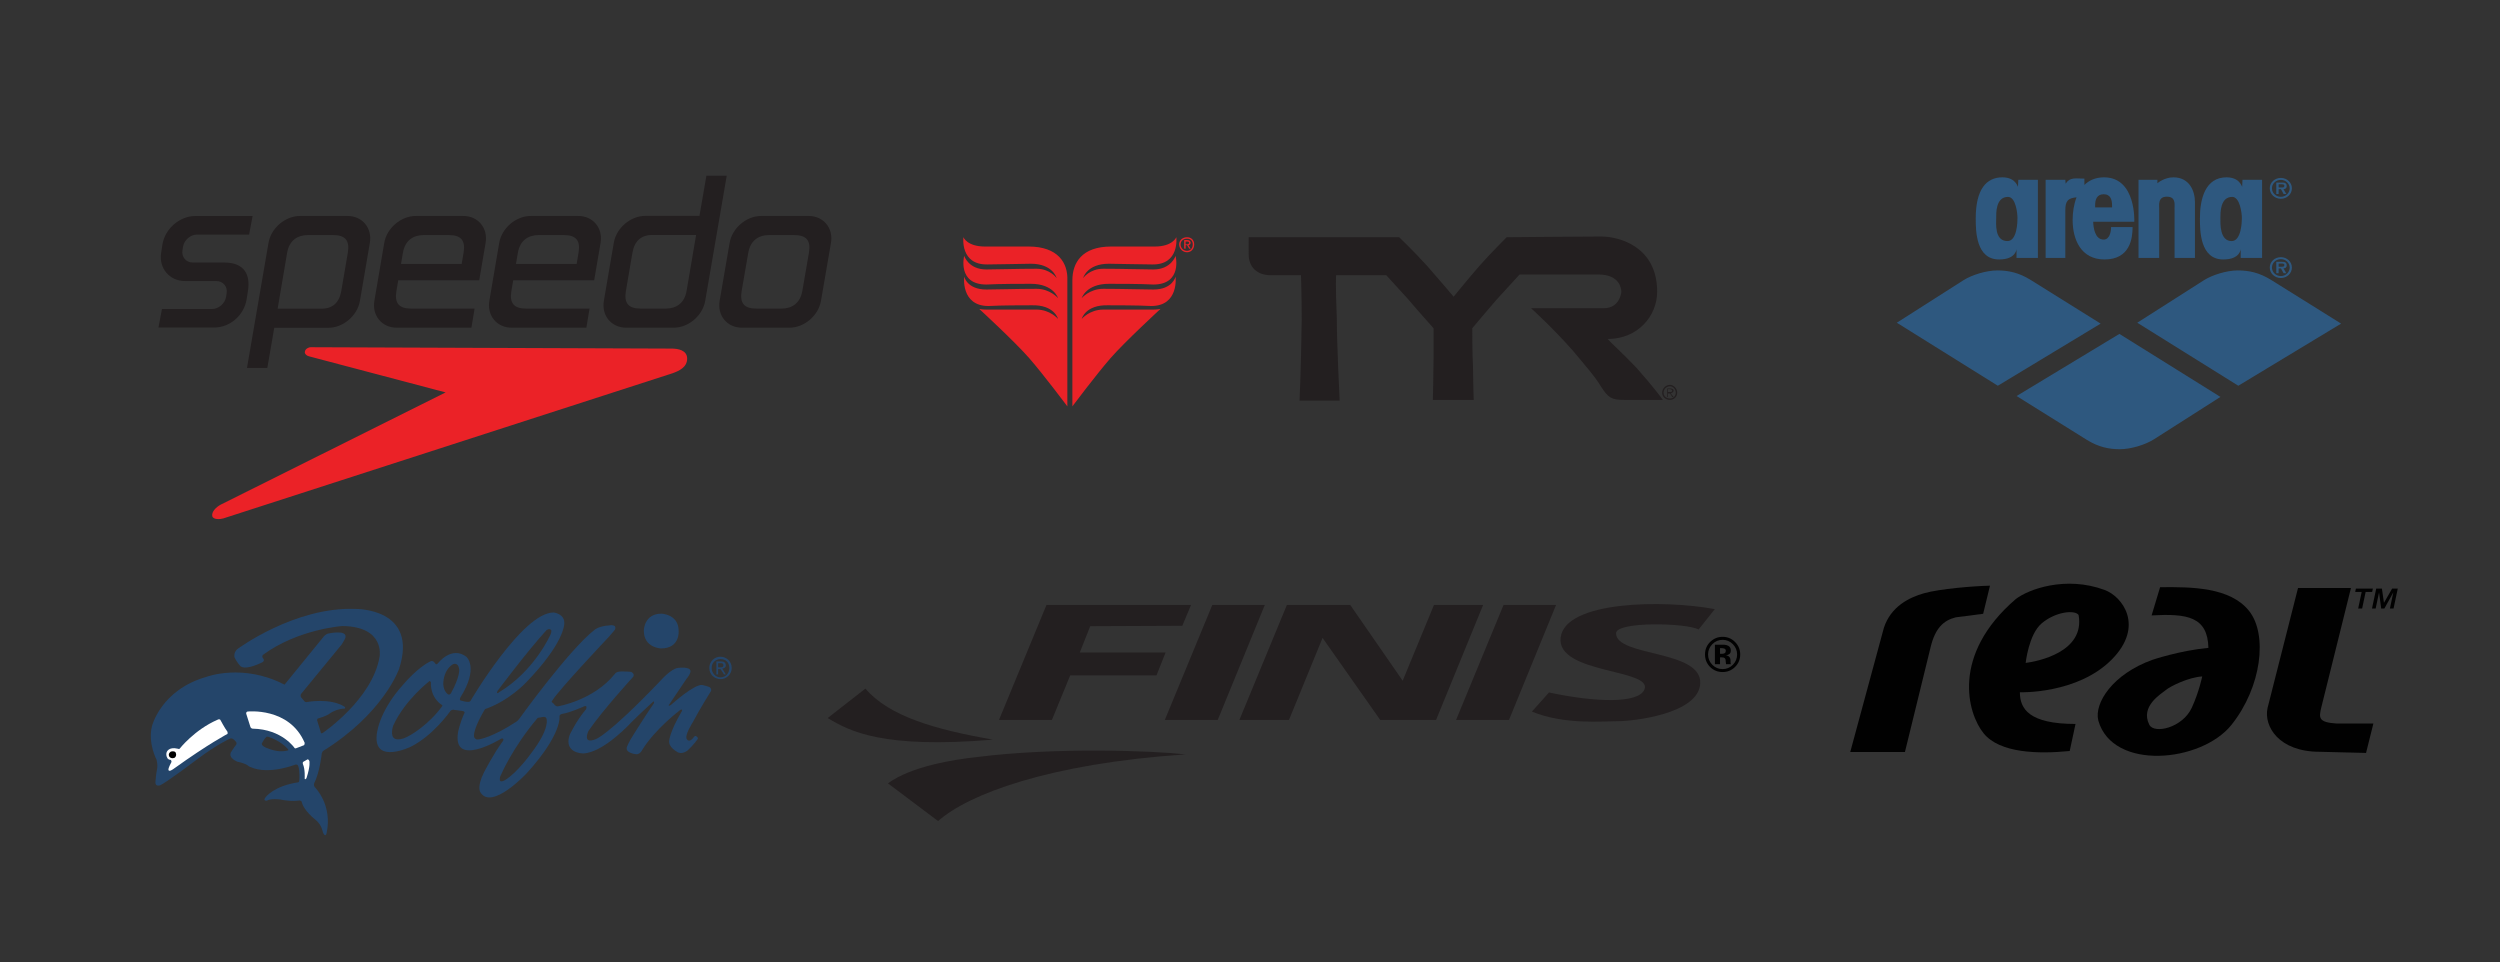 <?xml version="1.0" encoding="utf-8"?>
<!-- Generator: Adobe Illustrator 15.1.0, SVG Export Plug-In . SVG Version: 6.00 Build 0)  -->
<!DOCTYPE svg PUBLIC "-//W3C//DTD SVG 1.1//EN" "http://www.w3.org/Graphics/SVG/1.1/DTD/svg11.dtd">
<svg version="1.1" id="Layer_1" xmlns="http://www.w3.org/2000/svg" xmlns:xlink="http://www.w3.org/1999/xlink" x="0px" y="0px"
	 width="239.0px" height="92.0px" viewBox="0 0 239.0 92.0" enable-background="new 0 0 239.0 92.0"
	 xml:space="preserve">
<rect x="0" y="0" width="239.0" height="92.0" fill="#333333" stroke="none"/>
<g>
	<g>
		<path fill-rule="evenodd" clip-rule="evenodd" fill="#2E587F" d="M192.95,17.188l-0.031,0.671
			c-0.252-0.613-0.754-0.906-1.492-0.906c-1.545,0-2.547,1.166-2.547,3.919c0,1.212,0.02,3.933,2.236,3.933
			c1.628,0,1.662-1.002,1.662-1.002v0.853h2.044v-7.467H192.95L192.95,17.188z M191.909,23.047c-1.259,0-1.072-1.727-1.072-2.205
			c0-0.434-0.059-2.019,1.127-2.019c0.754,0,0.908,1.601,0.908,2.019C192.872,21.246,192.829,23.047,191.909,23.047
			C191.909,23.047,192.829,23.047,191.909,23.047L191.909,23.047z"/>
		<path fill-rule="evenodd" clip-rule="evenodd" fill="#2E587F" d="M214.382,17.188l-0.031,0.671
			c-0.252-0.613-0.754-0.906-1.492-0.906c-2.039,0-2.547,2.062-2.547,3.919c0,1.212,0.02,3.933,2.236,3.933
			c1.629,0,1.663-1.002,1.663-1.002v0.853h2.044v-7.467H214.382L214.382,17.188z M213.342,23.047c-1.155,0-1.072-1.727-1.072-2.205
			c0-0.434-0.04-2.019,1.126-2.019c0.755,0,0.928,1.601,0.928,2.019C214.323,21.246,214.262,23.047,213.342,23.047
			C213.342,23.047,214.262,23.047,213.342,23.047L213.342,23.047z"/>
		<path fill-rule="evenodd" clip-rule="evenodd" fill="#2E587F" d="M201.216,16.955h-0.148c-0.773,0.017-1.361,0.295-1.8,0.725
			v-0.604c-0.841,0-1.384-0.171-1.792,0.487l-0.031-0.374h-1.883v7.467h1.883v-4.529c0-0.899,0.225-1.185,1.074-1.263
			c-0.268,0.687-0.375,1.465-0.375,2.172c0,1.87,0.801,3.769,3.047,3.769c2.45,0,2.684-2.029,2.684-3.098h-2.056
			c0,0.449-0.141,1.197-0.706,1.197c-0.848,0-0.988-1.156-1.004-1.709h3.93C204.038,21.195,204.235,17.02,201.216,16.955
			L201.216,16.955z M201.913,19.827h-1.618v-0.224c0-0.479,0.142-1.034,0.817-1.034c0.691,0,0.801,0.585,0.801,1.079V19.827
			L201.913,19.827z"/>
		<path fill-rule="evenodd" clip-rule="evenodd" fill="#2E587F" d="M206.247,17.52c0,0,0.641-0.566,1.539-0.566
			c1.494,0,2.051,1.27,2.051,2.361v5.341h-1.949V19.87c0-0.389,0.111-1.068-0.743-1.068s-0.727,0.769-0.727,1.143v4.711h-1.976
			v-7.467h1.805V17.52L206.247,17.52z"/>
		<path fill-rule="evenodd" clip-rule="evenodd" fill="#2E587F" d="M216.989,18.001c0-0.551,0.474-0.992,1.061-0.992
			c0.584,0,1.055,0.44,1.055,0.992c0,0.557-0.471,1.002-1.055,1.002C217.463,19.003,216.989,18.558,216.989,18.001
			C216.989,18.001,216.989,18.558,216.989,18.001L216.989,18.001z M218.895,18.001c0-0.443-0.377-0.805-0.845-0.805
			c-0.477,0-0.851,0.361-0.851,0.805c0,0.449,0.374,0.813,0.851,0.815C218.518,18.814,218.895,18.45,218.895,18.001
			C218.895,18.001,218.895,18.45,218.895,18.001L218.895,18.001z M218.574,18.545h-0.261l-0.254-0.462h-0.223v0.462h-0.224v-1.09
			h0.552c0.097,0,0.224,0.002,0.311,0.054c0.102,0.064,0.135,0.169,0.135,0.282c0,0.198-0.111,0.28-0.312,0.292L218.574,18.545
			L218.574,18.545z M218.171,17.922c0.127,0.002,0.215-0.026,0.215-0.165c0-0.141-0.161-0.141-0.271-0.141h-0.277v0.305H218.171
			L218.171,17.922z"/>
		<path fill-rule="evenodd" clip-rule="evenodd" fill="#2E587F" d="M216.989,25.577c0-0.551,0.474-0.992,1.061-0.992
			c0.584,0,1.055,0.441,1.055,0.992c0,0.556-0.471,1.002-1.055,1.002C217.463,26.579,216.989,26.133,216.989,25.577
			C216.989,25.577,216.989,26.133,216.989,25.577L216.989,25.577z M218.895,25.577c0-0.444-0.377-0.805-0.845-0.805
			c-0.477,0-0.851,0.361-0.851,0.805c0,0.448,0.374,0.812,0.851,0.815C218.518,26.389,218.895,26.025,218.895,25.577
			C218.895,25.577,218.895,26.025,218.895,25.577L218.895,25.577z M218.574,26.12h-0.261l-0.254-0.462h-0.223v0.462h-0.224v-1.09
			h0.552c0.097,0,0.224,0.002,0.311,0.054c0.102,0.064,0.135,0.169,0.135,0.282c0,0.197-0.111,0.279-0.312,0.292L218.574,26.12
			L218.574,26.12z M218.171,25.497c0.127,0.002,0.215-0.026,0.215-0.164c0-0.141-0.161-0.141-0.271-0.141h-0.277v0.305H218.171
			L218.171,25.497z"/>
		<path fill-rule="evenodd" clip-rule="evenodd" fill="#2E587F" d="M204.323,30.852l9.658,6.025l9.828-5.939
			c0,0-5.598-3.504-6.709-4.188c-1.111-0.684-2.094-0.897-3.162-0.897s-2.436,0.428-3.248,0.94
			C209.879,27.305,204.323,30.852,204.323,30.852L204.323,30.852z"/>
		<path fill-rule="evenodd" clip-rule="evenodd" fill="#2E587F" d="M212.272,37.945l-9.657-6.025l-9.828,5.94
			c0,0,5.598,3.504,6.708,4.187c1.111,0.684,2.094,0.898,3.162,0.898s2.436-0.428,3.248-0.94
			C206.717,41.492,212.272,37.945,212.272,37.945L212.272,37.945z"/>
		<path fill-rule="evenodd" clip-rule="evenodd" fill="#2E587F" d="M181.335,30.852l9.657,6.025l9.828-5.939
			c0,0-5.598-3.504-6.709-4.188c-1.11-0.684-2.094-0.897-3.162-0.897c-1.067,0-2.436,0.428-3.247,0.94
			C186.89,27.305,181.335,30.852,181.335,30.852L181.335,30.852z"/>
	</g>
</g>
<g>
	<path fill-rule="evenodd" clip-rule="evenodd" fill="#231F20" d="M18.665,20.651h5.483l-0.334,1.774h-4.971
		c-0.641,0-1.245,0.525-1.346,1.166l-0.055,0.339c-0.101,0.64,0.344,1.166,0.981,1.166h2.996c2.007,0,2.521,1.224,2.285,2.713
		L23.581,28.6c-0.236,1.49-1.532,2.713-3.135,2.713h-5.298l0.335-1.773h4.784c0.641,0,1.245-0.525,1.347-1.166l0.054-0.339
		c0.102-0.64-0.344-1.166-0.981-1.166H17.69c-1.485,0-2.521-1.224-2.285-2.713l0.125-0.791
		C15.767,21.875,17.174,20.651,18.665,20.651L18.665,20.651z M28.683,20.646c1.513,0,3.026,0,4.54,0
		c1.416,0,2.376,1.157,2.135,2.574l-0.948,5.542c-0.241,1.417-1.599,2.574-3.015,2.574c-1.726,0-3.45,0-5.175,0l-0.663,3.836h-1.945
		c0.688-3.983,1.375-7.968,2.057-11.953C25.909,21.804,27.267,20.646,28.683,20.646L28.683,20.646z M29.434,22.474h2.412
		c1.169,0,1.605,0.521,1.404,1.695l-0.623,3.646c-0.192,1.124-0.851,1.732-1.984,1.694h-4.101l0.908-5.341
		C27.648,23.003,28.423,22.474,29.434,22.474L29.434,22.474z M39.75,20.646c1.512,0,3.025,0,4.54,0c1.416,0,2.376,1.157,2.134,2.574
		l-0.61,3.573c-2.58,0-5.161,0-7.74,0l-0.174,1.014c-0.2,1.173,0.235,1.694,1.404,1.694h6.067l-0.304,1.827h-7.141
		c-1.416,0-2.376-1.157-2.135-2.574c0.316-1.847,0.626-3.683,0.942-5.534C36.976,21.804,38.334,20.646,39.75,20.646L39.75,20.646z
		 M44.136,25.229l0.181-1.061c0.201-1.174-0.234-1.695-1.404-1.695h-2.41c-1.012,0-1.787,0.529-1.985,1.695l-0.18,1.061H44.136
		L44.136,25.229z M50.74,20.646c1.513,0,3.026,0,4.54,0c1.416,0,2.376,1.157,2.135,2.574l-0.611,3.573c-2.58,0-5.16,0-7.74,0
		l-0.174,1.014c-0.2,1.173,0.236,1.694,1.405,1.694h6.066l-0.304,1.827h-7.141c-1.415,0-2.376-1.157-2.134-2.574
		c0.315-1.847,0.625-3.683,0.942-5.534C47.967,21.804,49.324,20.646,50.74,20.646L50.74,20.646z M55.126,25.229l0.182-1.061
		c0.201-1.174-0.235-1.695-1.404-1.695h-2.411c-1.012,0-1.786,0.529-1.984,1.695l-0.181,1.061H55.126L55.126,25.229z M64.405,31.328
		c-1.513,0-3.026,0-4.54,0c-1.416,0-2.377-1.157-2.135-2.574l0.948-5.542c0.241-1.417,1.599-2.574,3.015-2.574
		c1.725,0,3.45,0,5.175,0l0.663-3.836h1.944c-0.688,3.983-1.374,7.968-2.056,11.953C67.179,30.171,65.821,31.328,64.405,31.328
		L64.405,31.328z M63.653,29.501h-2.411c-1.169,0-1.605-0.521-1.404-1.694l0.623-3.646c0.192-1.124,0.851-1.732,1.984-1.695h4.101
		l-0.908,5.341C65.439,28.972,64.664,29.501,63.653,29.501L63.653,29.501z M75.473,31.328h-4.541c-1.415,0-2.378-1.157-2.134-2.574
		l0.953-5.534c0.244-1.416,1.6-2.574,3.016-2.574c1.512,0,3.026,0,4.54,0c1.416,0,2.378,1.158,2.134,2.574l-0.953,5.534
		C78.243,30.17,76.888,31.328,75.473,31.328L75.473,31.328z M70.904,27.807c-0.202,1.173,0.236,1.694,1.405,1.694h2.411
		c1.011,0,1.783-0.529,1.984-1.694l0.629-3.638c0.202-1.173-0.235-1.695-1.405-1.695h-2.411c-1.011,0-1.782,0.53-1.983,1.695
		L70.904,27.807L70.904,27.807z"/>
	<path fill-rule="evenodd" clip-rule="evenodd" fill="#EB2227" d="M29.723,33.194l34.485,0.131c0.567,0,1.484,0.131,1.484,0.96
		c0,0.829-0.785,1.178-1.396,1.397L21.342,49.563c-0.306,0.088-0.961,0.131-1.048-0.218c-0.087-0.437,0.393-0.873,0.786-1.091
		l21.521-10.739l-13.052-3.449c-0.219-0.043-0.48-0.261-0.394-0.48C29.199,33.369,29.461,33.194,29.723,33.194L29.723,33.194z"/>
</g>
<g>
	<path fill-rule="evenodd" clip-rule="evenodd" fill="#EB2227" d="M112.385,24.461c0,0,0.685,2.74-2.124,2.74
		c-1.233-0.069-3.494-0.069-4.247-0.069c-2.193,0-2.604,1.37-2.604,1.37s0.753-0.891,2.056-0.891c1.917,0,3.767,0.068,4.795,0.068
		c1.85,0,2.124-1.233,2.124-1.233s0.343,2.809-2.33,2.809c-1.232-0.069-3.356-0.069-4.11-0.069
		c-2.192-0.068-2.534,1.302-2.534,1.302s0.753-0.891,2.056-0.891c1.849,0,3.767,0,4.795,0c0.411,0,0.685-0.068,0.685-0.068
		s-3.426,3.152-4.795,4.727c-1.371,1.577-3.632,4.591-3.632,4.591s0-10.756,0-12.058c0-1.645,0.892-3.22,3.7-3.22s3.493,0,4.179,0
		c1.713,0,2.056-0.891,2.056-0.891s0.343,2.672-2.329,2.603c-1.233,0-3.357-0.068-4.11-0.068c-2.124,0-2.467,1.371-2.467,1.371
		s0.616-0.891,1.919-0.891c1.917,0,3.767,0.068,4.795,0.068C111.973,25.762,112.385,24.461,112.385,24.461L112.385,24.461z"/>
	<path fill-rule="evenodd" clip-rule="evenodd" fill="#EB2227" d="M92.175,24.461c0,0-0.686,2.74,2.123,2.74
		c1.233-0.069,3.494-0.069,4.248-0.069c2.192,0,2.604,1.37,2.604,1.37s-0.755-0.891-2.056-0.891c-1.919,0-3.769,0.068-4.796,0.068
		c-1.85,0-2.123-1.233-2.123-1.233s-0.343,2.809,2.329,2.809c1.232-0.069,3.356-0.069,4.11-0.069
		c2.192-0.068,2.535,1.302,2.535,1.302s-0.755-0.891-2.056-0.891c-1.85,0-3.769,0-4.796,0c-0.41,0-0.685-0.068-0.685-0.068
		s3.425,3.152,4.796,4.727c1.369,1.577,3.631,4.591,3.631,4.591s0-10.756,0-12.058c0.067-1.645-0.891-3.22-3.7-3.22
		c-2.809,0-3.494,0-4.179,0c-1.713,0-2.056-0.891-2.056-0.891s-0.342,2.672,2.33,2.603c1.232,0,3.356-0.068,4.11-0.068
		c2.124,0,2.467,1.371,2.467,1.371s-0.618-0.891-1.919-0.891c-1.919,0-3.769,0.068-4.796,0.068
		C92.585,25.762,92.175,24.461,92.175,24.461L92.175,24.461z"/>
	<path fill-rule="evenodd" clip-rule="evenodd" fill="#EB2227" d="M112.864,23.365c0-0.343,0.273-0.548,0.616-0.548
		s0.548,0.206,0.548,0.548c0,0.342-0.205,0.616-0.548,0.616S112.864,23.707,112.864,23.365L112.864,23.365z M113.48,24.118
		c0.411,0,0.685-0.343,0.685-0.753c0-0.412-0.273-0.686-0.685-0.686s-0.753,0.274-0.753,0.686
		C112.728,23.775,113.069,24.118,113.48,24.118L113.48,24.118z M113.344,23.433h0.137l0.205,0.342h0.138l-0.206-0.342
		c0.068,0,0.206-0.068,0.206-0.206c0-0.206-0.138-0.274-0.343-0.274h-0.273v0.822h0.137V23.433L113.344,23.433z M113.344,23.365
		V23.09h0.137c0.068,0,0.205,0,0.205,0.138c0,0.068-0.137,0.137-0.205,0.137H113.344L113.344,23.365z"/>
	<path fill-rule="evenodd" clip-rule="evenodd" fill="#231F20" d="M119.373,22.679c0,0,5.549,0,6.713,0c1.165,0,7.674,0,7.674,0
		s1.369,1.301,2.672,2.74c1.506,1.713,2.534,2.946,2.534,2.946s1.507-1.85,2.467-2.946c0.958-1.096,2.604-2.74,2.604-2.74
		s7.398-0.068,9.043-0.068c1.713,0,5.344,0.959,5.344,5.275c0,2.329-1.851,4.521-4.728,4.521c0.273,0.343,1.302,1.233,2.74,2.741
		c1.713,1.918,2.535,3.083,2.535,3.083s-3.015,0-3.699,0c-1.233,0-1.508-0.206-2.192-1.234c-0.548-0.958-1.713-2.261-2.672-3.424
		c-1.918-2.193-4.042-4.111-4.042-4.111s5.274,0,6.988,0c1.37,0,1.644-1.302,1.644-1.576c0-0.274-0.137-1.644-2.192-1.644
		c-1.507,0-7.535,0-7.535,0s-1.303,1.438-2.192,2.398c-0.892,1.027-2.329,2.74-2.329,2.74s0,2.536,0.068,3.632
		c0,1.096,0.068,3.22,0.068,3.22h-3.905c0,0,0.068-2.741,0.068-3.974c0-1.165,0-2.877,0-2.877s-1.713-1.917-2.397-2.74
		c-0.754-0.822-2.124-2.33-2.124-2.33h-4.796c0,0-0.068,0.891,0.068,4.111c0,2.466,0.273,7.878,0.273,7.878h-3.836
		c0,0,0.138-2.877,0.206-7.741c0-2.261-0.068-4.248-0.068-4.248s-1.233,0-2.879,0c-1.369,0-2.122-0.822-2.122-1.987
		C119.373,23.228,119.373,22.679,119.373,22.679L119.373,22.679z"/>
	<path fill-rule="evenodd" clip-rule="evenodd" fill="#231F20" d="M159.039,37.546c0-0.343,0.274-0.618,0.617-0.618
		c0.273,0,0.548,0.274,0.548,0.618c0,0.342-0.274,0.547-0.548,0.547C159.313,38.093,159.039,37.888,159.039,37.546L159.039,37.546z
		 M159.656,38.231c0.343,0,0.685-0.274,0.685-0.685c0-0.412-0.342-0.754-0.685-0.754c-0.412,0-0.755,0.343-0.755,0.754
		C158.901,37.957,159.244,38.231,159.656,38.231L159.656,38.231z M159.451,37.614h0.205l0.205,0.343h0.138l-0.274-0.343
		c0.137-0.067,0.274-0.136,0.274-0.273c0-0.137-0.138-0.206-0.343-0.206h-0.274v0.822h0.069V37.614L159.451,37.614z M159.451,37.478
		v-0.275h0.205c0.068,0,0.205,0.068,0.205,0.137c0,0.138-0.137,0.138-0.205,0.138H159.451L159.451,37.478z"/>
</g>
<g>
	<path fill-rule="evenodd" clip-rule="evenodd" fill="#24456A" d="M63.24,58.665c0,0,1.636,0.057,1.636,1.635
		c0,0,0.169,1.691-1.692,1.691c0,0-1.635-0.057-1.635-1.691C61.549,60.3,61.549,58.665,63.24,58.665L63.24,58.665z"/>
	<path fill-rule="evenodd" clip-rule="evenodd" fill="#24456A" d="M67.978,66.052c0.057-0.227-0.113-0.339-0.113-0.339
		c-0.169-0.112-0.732-0.226-0.732-0.226c-0.734-0.112-2.876,1.805-2.876,1.805c-0.169,0.169-0.282,0.169-0.282,0.169
		c-0.112,0,0-0.113,0-0.113c0.451-0.676,1.636-2.424,1.636-2.424c0.451-0.563,0.395-0.733,0.395-0.733
		c0.057-0.507-1.185-0.338-1.185-0.338c-0.676,0.057-1.748,1.297-1.748,1.297c-5.019,5.244-6.146,5.525-6.146,5.525
		c-1.297,0.508-0.676-0.788-0.676-0.788c1.296-1.918,4.285-5.188,4.285-5.188c0.169-0.282-0.169-0.451-0.169-0.451
		c-0.113-0.057-0.959-0.057-0.959-0.057c-0.508,0-0.62,0.226-0.62,0.226c-2.029,2.538-5.414,3.102-5.414,3.102
		c-0.169,0.057-0.338-0.112-0.338-0.112c-0.057-0.113-0.281-0.282-0.281-0.282c-0.057-0.057,0.057-0.169,0.057-0.169
		c0.562-0.959,5.356-6.033,5.356-6.033c0.563-0.621,0.62-0.734,0.62-0.734c0.225-0.563-0.563-0.395-0.563-0.395
		c-0.96,0.057-1.354,0.395-1.354,0.395c-2.48,1.918-7.218,8.515-7.218,8.515c-0.112,0.17-0.281,0.282-0.281,0.282
		c-2.312,1.522-3.553,1.691-3.553,1.691c-0.45,0.113-0.507-0.281-0.507-0.281c-0.057-0.79,1.015-2.537,1.015-2.537
		c0.057-0.113,0.169-0.113,0.169-0.113c2.199-0.789,3.778-2.481,3.778-2.481c3.665-3.778,3.665-5.582,3.665-5.582
		c0.113-1.015-1.015-1.128-1.015-1.128c-2.989,0-7.95,8.458-7.95,8.458c-0.113,0.226-0.96-0.056-0.96-0.056
		c-0.112-0.057,0-0.282,0-0.282c1.805-2.876,0.564-3.891,0.564-3.891c-1.409-1.071-2.707,0.62-2.707,0.62
		c-0.169,0.225-0.281,0-0.281,0c-0.226-0.338-0.451-0.17-0.451-0.17c-1.185,0.564-2.481,2.087-2.481,2.087
		c-2.594,2.819-2.65,5.019-2.65,5.019c-0.225,2.706,3.215,1.072,3.215,1.072c2.199-1.072,3.834-3.44,3.834-3.44
		c0.169-0.169,0.339-0.112,0.339-0.112c0.338,0.057,0.845,0.112,0.845,0.112c0.226,0.057,0.17,0.169,0.17,0.169
		c-0.451,0.959-0.621,1.861-0.621,1.861c-0.563,3.495,4.117,0.62,4.117,0.62c0.112-0.058,0.169,0,0.169,0
		c0.113,0.056,0,0.226,0,0.226c-0.846,1.128-1.805,2.988-1.805,2.988c-0.733,1.467-0.339,1.917-0.339,1.917
		c1.072,1.748,4.399-1.805,4.399-1.805c3.439-3.777,3.157-5.469,3.157-5.469c0-0.17,0.226-0.227,0.226-0.227
		c0.79-0.112,2.143-0.732,2.143-0.732c0.339-0.112,0.169,0.282,0.169,0.282c-0.959,1.128-1.578,2.48-1.578,2.48
		c-0.564,1.748,1.297,1.748,1.297,1.748c1.974-0.056,4.681-3.045,4.681-3.045c0.845-0.846,2.029-1.917,2.029-1.917
		c0.112-0.057,0.057,0.169,0.057,0.169c-0.451,0.621-1.805,2.764-1.805,2.764c-0.733,1.127-0.789,1.466-0.789,1.466
		c-0.113,0.508,0.789,0.62,0.789,0.62c0.395,0.112,0.62-0.281,0.62-0.281c1.24-2.087,3.722-3.947,3.722-3.947
		c0.282-0.113,0.113,0.169,0.113,0.169c-1.128,1.917-1.185,2.763-1.185,2.763c-0.112,0.621,0.732,1.071,0.732,1.071
		c0.452,0.338,1.016-0.112,1.016-0.112c0.564-0.508,0.958-1.072,0.958-1.072c0.113-0.169-0.112-0.281-0.112-0.281
		c-0.113-0.113-0.226,0.057-0.226,0.057c-0.451,0.62-0.676,0.225-0.676,0.225c-0.282-0.338,0.563-1.635,0.563-1.635
		C66.85,67.856,67.978,66.052,67.978,66.052L67.978,66.052z M47.564,66.052c0,0,2.819-3.778,4.681-5.809c0,0,0.282-0.225,0.451,0
		c0,0,0.057,0.113-0.057,0.395c0,0-1.522,3.496-4.906,5.526c0,0-0.169,0.169-0.225,0.057C47.509,66.221,47.509,66.164,47.564,66.052
		L47.564,66.052z M42.264,67.518c-1.296,1.805-3.044,2.763-3.044,2.763c-1.016,0.62-1.466,0.339-1.466,0.339
		c-0.508-0.226-0.169-1.24-0.169-1.24c1.127-2.481,3.496-4.286,3.496-4.286l0.112,0.112c-0.057,1.58,1.07,2.2,1.07,2.2
		C42.32,67.461,42.264,67.518,42.264,67.518L42.264,67.518z M43.11,66.277c0,0-0.169,0.281-0.396,0c0,0-0.281-0.226-0.338-0.846
		c0,0-0.057-1.298,0.902-1.917c0,0,0.507-0.283,0.62,0.45C43.899,63.965,44.012,64.642,43.11,66.277L43.11,66.277z M50.723,72.085
		c0,0-1.297,1.805-2.425,2.48c0,0-0.621,0.396-0.508-0.169c0,0,0-0.169,0.113-0.338c0,0,1.071-2.537,3.439-5.357
		c0,0,0.057-0.113,0.338-0.113c0,0,0.508-0.168,0.564,0.113C52.245,68.701,52.64,69.604,50.723,72.085L50.723,72.085z"/>
	<path fill-rule="evenodd" clip-rule="evenodd" fill="#24456A" d="M33.976,58.214c-5.808-0.226-11.277,3.834-11.277,3.834
		c-0.395,0.338-0.282,0.789-0.282,0.789c0.169,0.395,0.563,0.847,0.563,0.847c0.564,0.45,2.143-0.396,2.143-0.396
		c0.226-0.169,0-0.395,0-0.395c-0.113-0.112,0-0.281,0-0.281c3.384-2.481,7.612-2.764,7.612-2.764
		c4.116,0.057,3.553,2.933,3.553,2.933c-0.677,4.06-5.414,7.273-5.414,7.273c-0.225,0.169-0.225-0.112-0.225-0.112
		c-0.057-0.226-0.282-0.902-0.282-0.902c-0.112-0.282,0-0.339,0-0.339c0.733-0.225,1.016-0.395,1.016-0.395
		c0.732-0.563,1.521-0.563,1.521-0.563c0.17,0,0.057-0.169,0.057-0.169c-1.409-0.902-3.665-0.451-3.665-0.451
		c-0.112,0-0.169-0.057-0.169-0.057l-0.339-0.395c-0.112-0.169,0-0.339,0-0.339l3.891-4.736c0.282-0.451,0.339-0.62,0.339-0.62
		c0.226-0.846-1.691-0.396-1.691-0.396c-0.17,0.057-0.339,0.227-0.339,0.227l-3.722,4.567c-0.056,0.112-0.112,0.057-0.112,0.057
		c-3.947-2.03-7.387-0.733-7.387-0.733c-4.398,1.24-5.244,4.737-5.244,4.737c-0.395,1.635,0.451,3.213,0.451,3.213
		c0.113,0.452,0.057,0.79,0.057,0.79c-0.112,0.507-0.17,1.297-0.17,1.297c-0.056,0.508,0.452,0.339,0.452,0.339
		c0.619-0.282,3.608-2.538,3.608-2.538c1.805-1.354,3.045-1.917,3.045-1.917c0.281-0.169,0.62,0.339,0.62,0.339
		c0.057,0.112,0,0.225,0,0.225c-0.226,0.282-0.508,0.733-0.508,0.733c-0.281,0.564,0.621,0.902,0.621,0.902
		c0.619,0.113,0.958,0.338,0.958,0.338c0.112,0.113,0.282,0.17,0.282,0.17c1.748,0.788,4.285-0.226,4.285-0.226
		c0.226-0.058,0.282,0.112,0.282,0.112c0.169,0.451,0.112,1.297,0.112,1.297c0,0.282-0.112,0.282-0.112,0.282
		c-2.312,0.338-3.102,1.409-3.102,1.409c-0.339,0.395,0.113,0.339,0.113,0.339c0.395-0.226,1.239-0.113,1.239-0.113
		c1.129,0.226,1.749,0.113,1.749,0.113c0.281-0.057,0.338,0.112,0.338,0.112c0.169,0.846,1.354,1.748,1.354,1.748
		c0.563,0.451,0.676,1.184,0.676,1.184c0.227,0.508,0.339,0.113,0.339,0.113c0.621-2.763-1.127-4.454-1.127-4.454
		c-0.113-0.169-0.057-0.338-0.057-0.338c0.563-1.129,0.732-2.877,0.732-2.877c0.057-0.169,0.112-0.225,0.112-0.225
		c5.809-3.609,7.274-7.839,7.274-7.839C40.065,58.101,33.976,58.214,33.976,58.214L33.976,58.214z M27.49,71.747
		c0,0-0.508,0.169-1.24,0c0,0-0.79-0.169-1.128-0.451c0,0-0.169-0.17-0.057-0.282c0,0,0.17-0.339,0.395-0.563
		c0,0,0.058-0.057,0.227,0c0,0,1.127,0.338,1.86,1.184C27.547,71.634,27.604,71.747,27.49,71.747L27.49,71.747z"/>
	<path fill-rule="evenodd" clip-rule="evenodd" fill="#FFFFFF" d="M29.013,72.818c0,0,0.282-0.17,0.396-0.227
		c0,0,0.112,0,0.169,0.17c0,0,0.113,0.451-0.282,1.635c0,0-0.169,0.226-0.169,0c0,0,0.057-0.845-0.17-1.354
		C28.956,73.043,28.9,72.874,29.013,72.818L29.013,72.818z"/>
	<path fill-rule="evenodd" clip-rule="evenodd" fill="#FFFFFF" d="M23.544,68.25c0,0-0.057-0.168,0.112-0.225
		c0,0,4.004-0.451,5.47,2.988c0,0,0,0.169-0.057,0.226l-0.732,0.282c0,0-0.113,0.057-0.169,0c0,0-1.186-1.805-4.004-1.861
		c0,0-0.169,0-0.226-0.169L23.544,68.25L23.544,68.25z"/>
	<path fill-rule="evenodd" clip-rule="evenodd" fill="#FFFFFF" d="M17.003,71.578c0,0,0.112,0.056,0.169,0
		c0,0,1.409-1.805,3.609-2.764c0,0,0.169-0.113,0.281,0c0,0,0.451,0.846,0.677,1.128c0,0,0.057,0.169,0,0.226
		c0,0-1.748,0.902-5.131,3.326c0,0-0.508,0.396-0.508,0.058c0,0,0-0.169,0.281-0.678c0,0,0.057-0.112-0.056-0.226
		c0,0-0.169,0-0.282-0.112c0,0-0.226-0.282-0.113-0.62C15.931,71.916,16.101,71.353,17.003,71.578L17.003,71.578z"/>
	<path fill-rule="evenodd" clip-rule="evenodd" fill="#010101" d="M16.326,71.859c0,0,0.282-0.112,0.451,0.057
		c0,0,0.169,0.281-0.057,0.507c0,0-0.282,0.169-0.508-0.056C16.213,72.367,15.987,72.085,16.326,71.859L16.326,71.859z"/>
	<path fill-rule="evenodd" clip-rule="evenodd" fill="#24456A" d="M67.809,63.853c0-0.621,0.507-1.071,1.07-1.071
		c0.564,0,1.072,0.45,1.072,1.071c0,0.62-0.508,1.071-1.072,1.071C68.315,64.924,67.809,64.473,67.809,63.853L67.809,63.853z
		 M68.879,64.755c0.508,0,0.847-0.395,0.847-0.902s-0.339-0.846-0.847-0.846c-0.451,0-0.845,0.338-0.845,0.846
		S68.428,64.755,68.879,64.755L68.879,64.755z M68.653,64.473h-0.169v-1.241h0.451c0.282,0,0.451,0.113,0.451,0.395
		c0,0.17-0.169,0.283-0.338,0.283l0.338,0.563h-0.169l-0.339-0.508h-0.226V64.473L68.653,64.473z M68.879,63.796
		c0.17,0,0.282,0,0.282-0.226c0-0.112-0.112-0.169-0.226-0.169h-0.282v0.395H68.879L68.879,63.796z"/>
</g>
<g>
	<polygon fill="#231F20" points="95.502,68.827 100.562,68.827 102.313,64.565 110.56,64.565 111.435,62.374 103.229,62.374 
		104.226,59.864 113.028,59.825 113.865,57.833 100.044,57.833 	"/>
	<polygon fill="#231F20" points="111.356,68.827 116.415,68.827 120.916,57.833 115.896,57.833 	"/>
	<polygon fill="#231F20" points="139.2,68.827 144.259,68.827 148.76,57.833 143.74,57.833 	"/>
	<polygon fill="#231F20" points="137.089,57.833 134.096,65.077 129.082,57.833 127.728,57.833 124.223,57.833 123.026,57.833 
		118.485,68.827 123.226,68.827 126.437,60.983 131.95,68.827 132.548,68.827 136.69,68.827 137.288,68.827 141.788,57.833 	"/>
	<path fill="#231F20" d="M146.449,68.03c3.106,1.274,6.731,0.916,8.206,0.916c1.474,0,7.709-0.684,7.887-3.586
		c0.199-3.266-8.047-2.549-8.047-4.819c0-1.155,6.772-0.995,7.889-0.358l1.553-1.951c-4.9-0.916-14.301-0.797-14.738,2.709
		c-0.438,3.505,8.843,2.986,8.006,4.979c-0.569,1.355-4.66,1.234-9.121,0.279L146.449,68.03z"/>
	<g>
		<path fill="#010101" d="M165.86,63.771c-0.326,0.317-0.72,0.476-1.178,0.476c-0.473,0-0.872-0.163-1.197-0.486
			c-0.324-0.325-0.486-0.724-0.486-1.196c0-0.492,0.176-0.9,0.525-1.227c0.329-0.305,0.715-0.457,1.158-0.457
			c0.465,0,0.861,0.165,1.189,0.494c0.328,0.328,0.493,0.725,0.493,1.189C166.365,63.042,166.197,63.444,165.86,63.771z
			 M163.694,61.588c-0.269,0.274-0.402,0.599-0.402,0.976c0,0.39,0.137,0.721,0.408,0.993s0.6,0.409,0.982,0.409
			c0.382,0,0.709-0.138,0.979-0.412c0.271-0.275,0.406-0.605,0.406-0.99c0-0.375-0.135-0.699-0.403-0.976
			c-0.273-0.28-0.601-0.42-0.982-0.42C164.296,61.168,163.966,61.308,163.694,61.588z M163.945,63.499v-1.865
			c0.116,0,0.288,0,0.519,0.002c0.231,0,0.359,0.001,0.385,0.002c0.148,0.012,0.271,0.043,0.369,0.097
			c0.165,0.091,0.248,0.239,0.248,0.444c0,0.158-0.044,0.271-0.131,0.341c-0.088,0.069-0.195,0.11-0.324,0.124
			c0.117,0.025,0.207,0.061,0.266,0.108c0.109,0.089,0.164,0.229,0.164,0.419v0.166c0,0.019,0.001,0.037,0.004,0.055
			c0.002,0.019,0.006,0.037,0.014,0.055l0.018,0.053h-0.467c-0.016-0.06-0.025-0.145-0.03-0.258
			c-0.005-0.112-0.016-0.188-0.031-0.229c-0.024-0.065-0.069-0.111-0.138-0.137c-0.035-0.016-0.092-0.025-0.166-0.029l-0.107-0.008
			h-0.103v0.66H163.945z M164.835,62.001c-0.066-0.025-0.161-0.038-0.283-0.038h-0.118v0.541h0.189c0.114,0,0.203-0.022,0.267-0.069
			c0.064-0.045,0.097-0.119,0.097-0.221S164.937,62.041,164.835,62.001z"/>
	</g>
	<path fill="#231F20" d="M79.127,68.645c2.11,1.275,5.277,2.946,15.788,2.067c-5.453-0.969-9.895-2.199-12.182-4.883L79.127,68.645z
		"/>
	<path fill="#231F20" d="M84.888,74.89l4.795,3.605c2.857-2.551,10.555-5.497,23.66-6.377c-3.123-0.352-12.49-0.703-20.011,0.265
		C91.222,72.603,87.087,73.263,84.888,74.89z"/>
</g>
<g>
	<path fill="#010101" d="M176.883,71.892h5.228l2.458-10.031c0.436-1.814,1.239-2.553,2.4-2.844l2.62-0.338l0.653-2.688
		c-1.537,0.034-4.787,0.292-6.316,0.727c-1.414,0.4-3.161,1.266-3.826,3.296L176.883,71.892z"/>
	<path fill="#010101" d="M193.101,66.183c0,1.588,0.887,3.027,5.318,3.027l-0.555,2.586c-2.991,0.296-6.685,0.222-8.236-1.698
		c-1.55-1.921-3.102-7.498,3.066-12.816c1.219-0.96,4.802-2.253,8.494-0.887c1.735,0.628,3.842,3.472,0.702,6.649
		C198.602,66.37,193.101,66.183,193.101,66.183z M193.654,63.376c1.145-0.148,5.688-1.035,5.061-4.58
		c-0.333-0.518-2.217-0.333-3.547,0.812C193.939,60.666,193.654,63.376,193.654,63.376z"/>
	<path fill="#010101" d="M211.124,61.935c-0.074-2.992-2.031-3.287-5.43-3.103l0.812-2.696c3.028-0.035,6.686,0,8.495,2.254
		c1.81,2.252,1.219,7.275-1.662,10.895s-11.376,4.434-12.742-0.407c-0.406-1.66,1.366-4.431,5.17-5.798
		C205.768,63.079,208.391,62.192,211.124,61.935z M205.473,69.284c0.463,0.916,3.177,0.296,4.062-1.625
		c0.686-1.484,0.998-2.991,0.998-2.991c-1.293,0.073-3.028,0.924-3.472,1.293S204.577,67.513,205.473,69.284z"/>
	<path fill="#010101" d="M219.692,56.21h5.061l-2.844,11.449c-0.223,0.961-0.296,1.403,1.514,1.514h3.472l-0.701,2.808l-4.433-0.11
		c-3.915,0-5.355-2.438-4.986-4.174L219.692,56.21z"/>
	<g>
		<path fill="#010101" d="M225.157,56.589l0.067-0.316h1.622l-0.069,0.316h-0.621l-0.335,1.585h-0.379l0.336-1.585H225.157z
			 M227.711,56.272l0.195,1.359l0.781-1.359h0.54l-0.403,1.901h-0.349l0.324-1.535l-0.853,1.535h-0.303l-0.206-1.535l-0.325,1.535
			h-0.349l0.403-1.901H227.711z"/>
	</g>
</g>
</svg>
